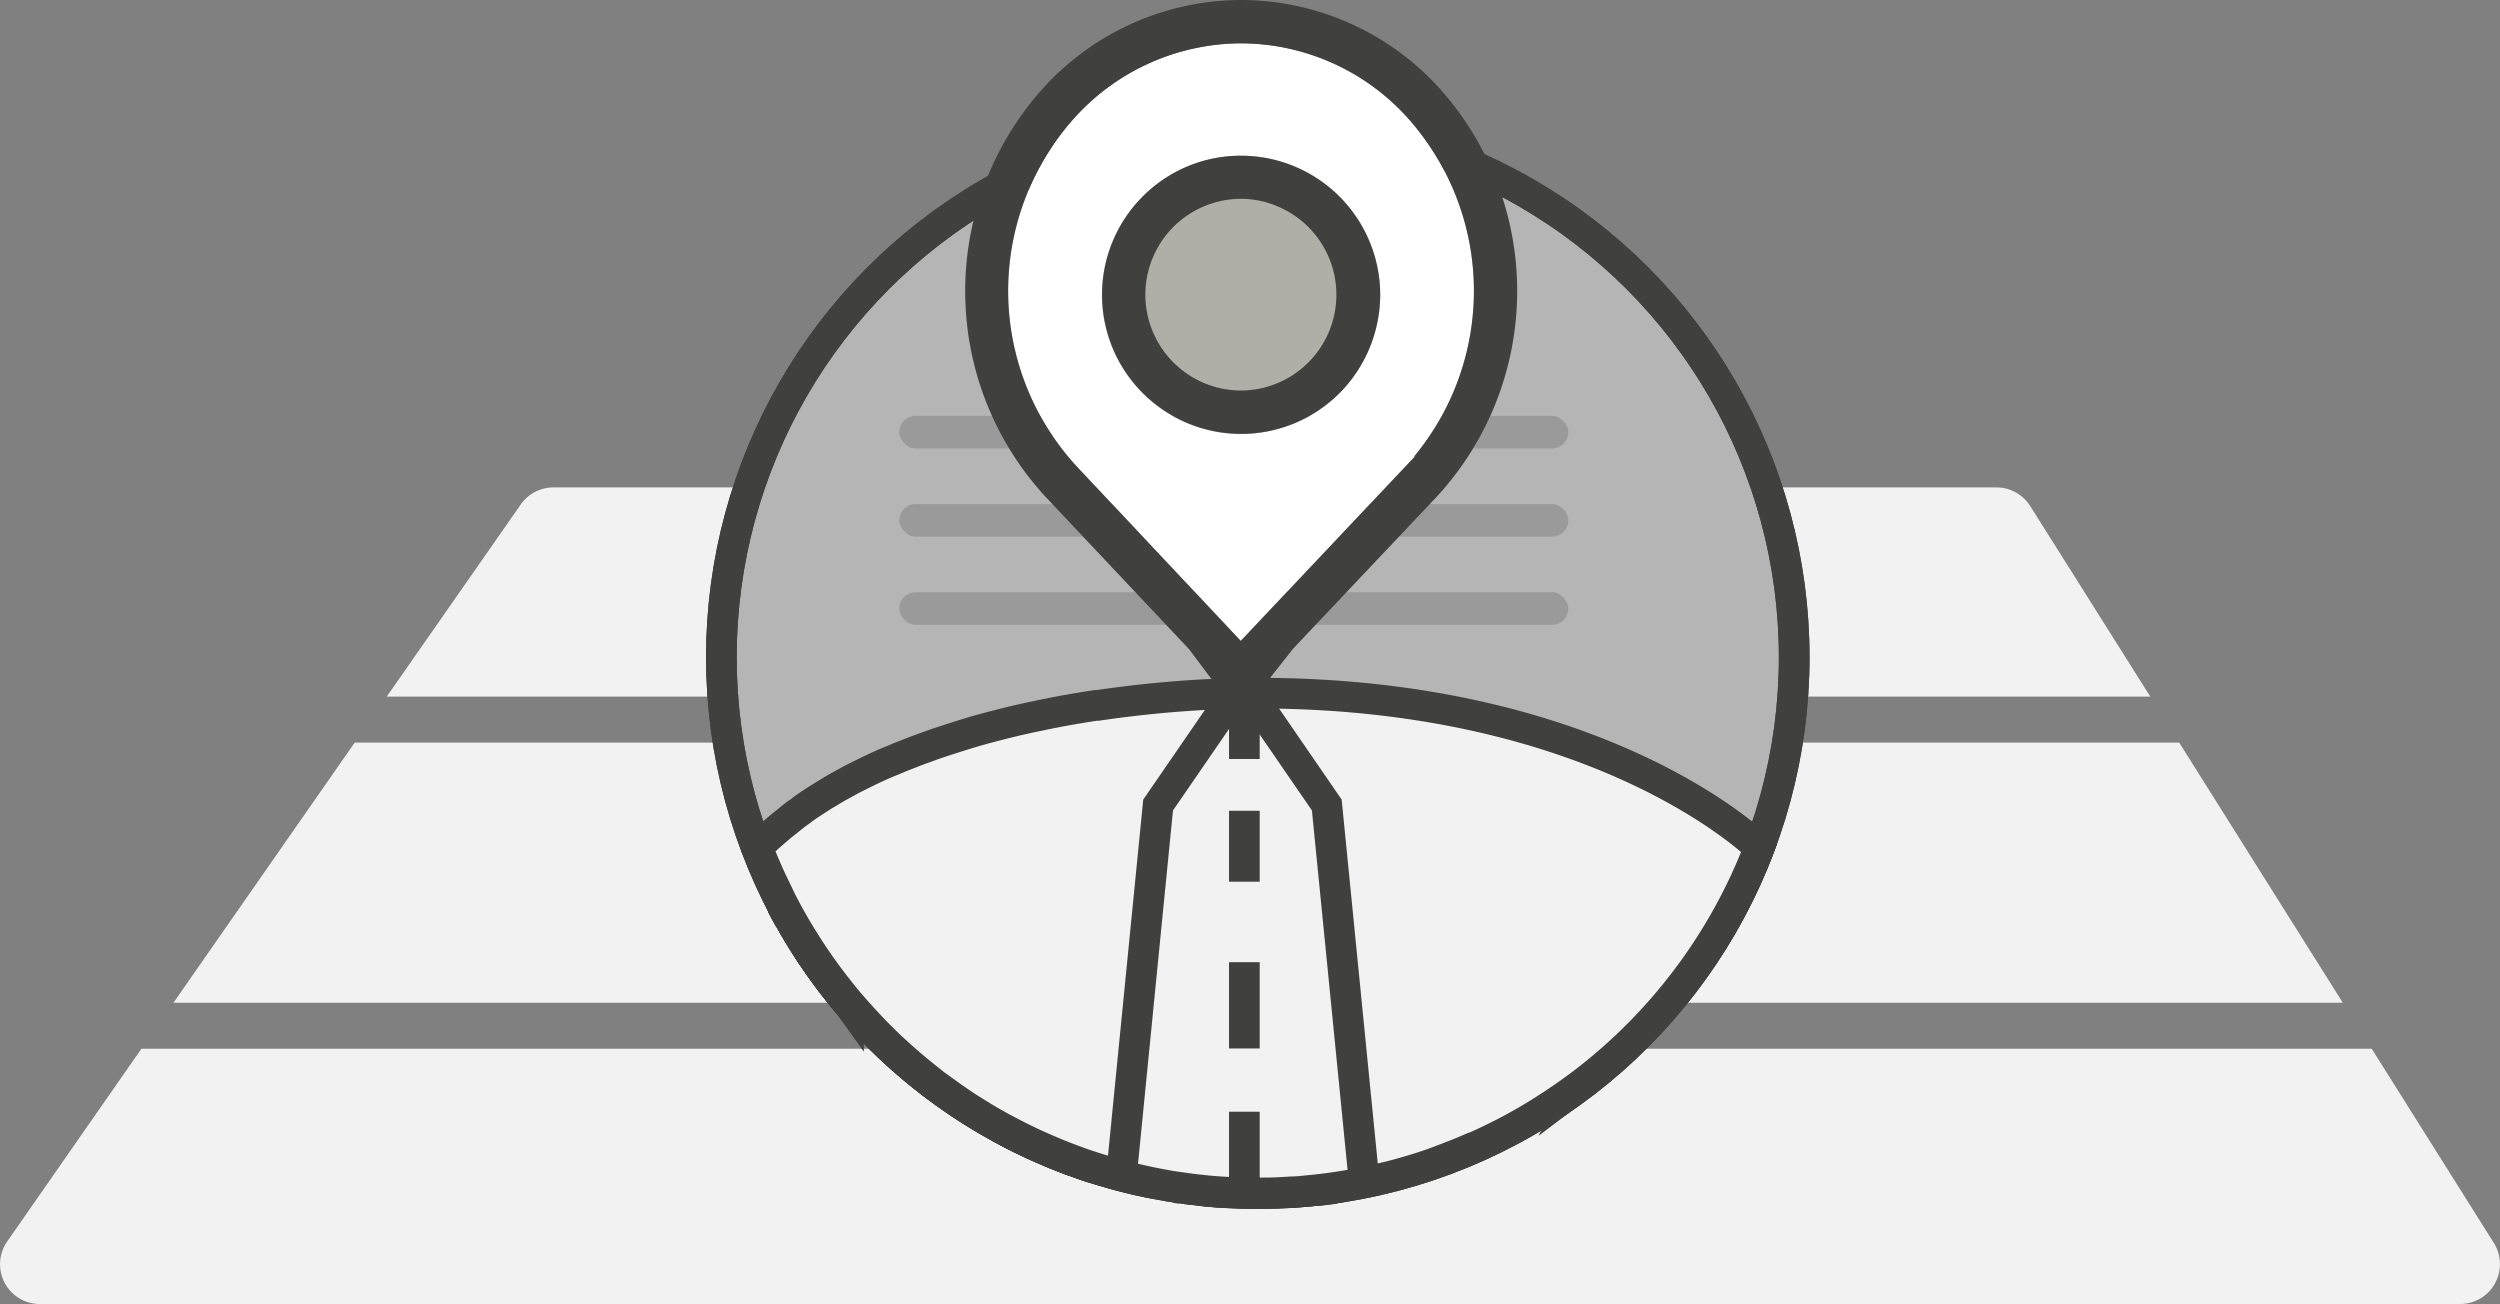 <svg id="Layer_1" data-name="Layer 1" xmlns="http://www.w3.org/2000/svg" viewBox="0 0 326.05 170.07"><rect x="0" y="0" width="326.05" height="170.07" fill="#808080" stroke="none"/><defs><style>.cls-1,.cls-4{fill:#f2f2f3}.cls-3,.cls-4{stroke:#40403f;stroke-miterlimit:10;stroke-width:4px}.cls-3{fill:none}.cls-5{fill:#9b9a9a}.cls-8{fill:#40403f}</style></defs><path class="cls-1" d="M264.78 66a5.2 5.2 0 0 0-4.4-2.43H72.19a5.21 5.21 0 0 0-4.27 2.22L50.44 90.85h230zM284.21 96.85H46.26l-23.64 33.93h282.93l-21.34-33.93zM325.25 162.11l-15.93-25.33H18.44L.94 161.91a5.19 5.19 0 0 0 4.26 8.16h315.65a5.2 5.2 0 0 0 4.4-7.96z"/><circle cx="164.04" cy="85.72" r="69.96" stroke="#40403f" stroke-miterlimit="10" stroke-width="4" fill="#b5b5b6"/><path class="cls-3" d="M103.35 120.55a70.2 70.2 0 0 0 39.44 31.85"/><circle class="cls-3" cx="164.04" cy="85.72" r="69.96"/><path class="cls-4" d="M133.24 148.55c-.58-.29-1.15-.59-1.72-.89.57.34 1.14.6 1.72.89zM130.37 147.05zM139.38 151.2c-.72-.27-1.43-.55-2.14-.85.76.3 1.42.58 2.14.85zM177.93 154.3a79.834 79.834 0 0 0 0 0zM136.1 149.86c-.57-.24-1.13-.5-1.68-.76.58.26 1.11.52 1.68.76zM107.42 126.79l-.33-.46zM109.16 129.08c-.16-.19-.31-.39-.47-.59.16.2.31.4.47.59zM121.84 141.52l-1-.8zM110.66 130.93c0-.07-.11-.13-.16-.19s.11.12.16.19zM114.09 134.69l-.49-.51zM118.43 138.74l-.86-.74zM174.12 155c-.82.12-1.64.22-2.47.31.83-.14 1.65-.24 2.47-.31zM103.25 120.34L103 120zM126.89 145l-1.31-.83zM102 118c-.09-.15-.16-.31-.24-.47.04.12.11.28.24.47zM124.3 143.29l-1.17-.83zM170.59 155.37c-.76.07-1.53.12-2.3.17.77-.05 1.54-.1 2.3-.17zM156.43 155.26zM159.78 155.54c-.77 0-1.54-.1-2.3-.17.76.07 1.52.12 2.3.17zM149.29 154.11q-1.12-.24-2.22-.51 1.1.27 2.22.51zM153.23 154.85zM146 153.32c-.69-.19-1.37-.38-2-.59.61.21 1.29.4 2 .59zM116.22 136.77l-.77-.74zM142.93 152.43c-1-.3-1.9-.62-2.84-1 .91.38 1.91.7 2.84 1z"/><path class="cls-3" d="M120.83 140.72q-1.23-1-2.4-2 1.17 1.04 2.4 2zM143.93 152.73c-.33-.1-.67-.19-1-.3.33.11.67.2 1 .3zM157.48 155.37l-1-.11zM117.57 138l-1.35-1.23zM137.24 150.35l-1.14-.49zM125.58 144.16l-1.28-.87zM147.07 153.6l-1.09-.28zM140.09 151.47c-.24-.08-.47-.18-.71-.27.24.09.47.19.71.27zM128.11 145.75zM123.13 142.46l-1.29-.94zM134.42 149.1l-1.18-.55zM154 155l-.72-.1zM150.15 154.3l-.86-.19zM131.52 147.66l-1.15-.61zM174.84 154.85l-.72.1zM115.45 136c-.46-.44-.91-.88-1.36-1.34.45.49.91.93 1.36 1.34zM171.65 155.26l-1.06.11zM103 120c-.37-.66-.73-1.32-1.08-2 .39.64.75 1.3 1.08 2zM110.5 130.74c-.46-.55-.9-1.1-1.34-1.66.44.56.84 1.11 1.34 1.66zM107.09 126.33a70.79 70.79 0 0 1-3.84-6 70.79 70.79 0 0 0 3.84 6zM113.6 134.18q-1.51-1.59-2.94-3.25 1.43 1.66 2.94 3.25zM108.69 128.49c-.43-.56-.86-1.12-1.27-1.7.41.58.84 1.14 1.27 1.7z"/><path class="cls-4" d="M229.44 110.57C229.27 110.4 209 90.4 164 90.4c-1.18 0-2.46 0-3.79.06l-1.67.06-1.75.09c-4.14.23-8.77.67-13.63 1.39h-.28l-1.45.23-.74.12-1.28.22-.94.17-1.19.23-1 .2-1.14.24-1.11.23-1.1.25-1.15.27-1.08.27-1.17.3-1.06.28-1.19.33-1 .3-1.19.37-1 .32-1.21.39-1 .34-1.19.43-1 .36-1.18.46-1 .39-1.17.49-1 .41-1.15.52-.93.44-1.13.56-.91.46c-.37.19-.74.4-1.1.6l-.89.48c-.36.21-.72.42-1.07.64s-.57.33-.85.51-.71.45-1.06.68l-.81.53c-.35.24-.7.48-1 .73l-.76.54-1 .81-.67.53c-.38.31-.74.63-1.11.94l-.54.47c-.54.49-1.06 1-1.57 1.49.42 1.08.86 2.14 1.33 3.2.09.22.19.43.29.65.46 1 1 2.06 1.46 3.07.08.15.15.31.24.46a64.933 64.933 0 0 0 3.01 5.21l.27.43c.6.93 1.21 1.84 1.85 2.73.67.94 1.36 1.85 2.07 2.75.44.56.88 1.11 1.34 1.66l.16.18q1.43 1.66 2.94 3.25l.48.51.72.71c.46.46.93.92 1.41 1.37l.81.74c1.23 1.11 2.49 2.18 3.8 3.21l1 .8.15.11c1 .71 1.92 1.39 2.9 2.06l.69.47c.59.39 1.19.76 1.79 1.13l.74.46c.74.45 1.5.88 2.26 1.3l1.15.61c1.5.79 3 1.52 4.58 2.2l1.14.49c.74.31 1.49.61 2.25.89l.6.23c1.92.7 3.89 1.31 5.89 1.85l1.09.28q1.1.27 2.22.51l.45.1c1.15.24 2.32.46 3.49.64l.53.07c.89.13 1.77.25 2.67.34l1 .11c.89.08 1.79.14 2.69.19h.6c1.08.05 2.16.08 3.26.08s2.18 0 3.26-.08l1-.06c.77 0 1.54-.1 2.3-.17l1-.1q3.21-.35 6.32-1l.86-.19 2.22-.51 1.08-.28c.89-.24 1.77-.5 2.65-.77l.39-.12q1.44-.45 2.85-1l.7-.27c1.08-.41 2.15-.84 3.2-1.3h.09c.56-.24 1.12-.5 1.67-.76.39-.18.78-.36 1.17-.56q2.64-1.29 5.13-2.79l1.11-.69 1.41-.9.45-.31c.83-.55 1.65-1.13 2.45-1.71l.84-.62a70.24 70.24 0 0 0 23.18-30.82z"/><rect class="cls-5" x="117.29" y="77.24" width="87.25" height="4.25" rx="2.12" ry="2.12"/><rect class="cls-5" x="117.29" y="65.74" width="87.25" height="4.25" rx="2.12" ry="2.12"/><rect class="cls-5" x="117.29" y="54.24" width="87.25" height="4.25" rx="2.12" ry="2.12"/><path d="M166.65 26.91a12.21 12.21 0 0 0-4.77-1 12.49 12.49 0 0 0 0 25 12.49 12.49 0 0 0 4.8-24z" fill="#b0afa7"/><path d="M161.9 5.65A29.38 29.38 0 0 0 140.47 15a33.77 33.77 0 0 0-.05 45.81l21.4 22.76 22.72-24.06h-.1a33.8 33.8 0 0 0-1.13-44.46 29.36 29.36 0 0 0-21.41-9.4zm12.78 45.64a18.14 18.14 0 0 1-25.66 0 18.13 18.13 0 0 1 0-25.65 18.15 18.15 0 0 1 31 12.86 18.27 18.27 0 0 1-5.34 12.79z" fill="#fff"/><path class="cls-8" d="M161.91 0a35 35 0 0 0-25.54 11.14 39.56 39.56 0 0 0-.06 53.6l18.77 19.93 5.21 6.94h2.83l5.52-7 18.74-19.83a39.55 39.55 0 0 0 .06-53.59A35 35 0 0 0 161.91 0zm22.53 59.53h.1l-22.72 24.06-21.4-22.76a33.77 33.77 0 0 1 .05-45.83 29.38 29.38 0 0 1 21.43-9.35 29.36 29.36 0 0 1 21.41 9.42 33.8 33.8 0 0 1 1.13 44.46z"/><path class="cls-8" d="M161.88 20.31a18 18 0 0 0-12.83 5.3 18.13 18.13 0 0 0 0 25.65 18.14 18.14 0 0 0 25.66 0A18.27 18.27 0 0 0 180 38.47a18.16 18.16 0 0 0-18.13-18.16zm0 30.62a12.49 12.49 0 0 1 0-25 12.21 12.21 0 0 1 4.77 1 12.49 12.49 0 0 1-4.8 24z"/><path class="cls-4" d="M162.04 88.99l11 16 4.89 49.31"/><path class="cls-3" d="M162.04 88.99l-11 16-4.88 49.31"/><path class="cls-4" d="M162.29 98.99v-9.75M162.29 114.99v-9.25M162.29 136.74v-11.25M162.29 156.24v-11.25"/></svg>